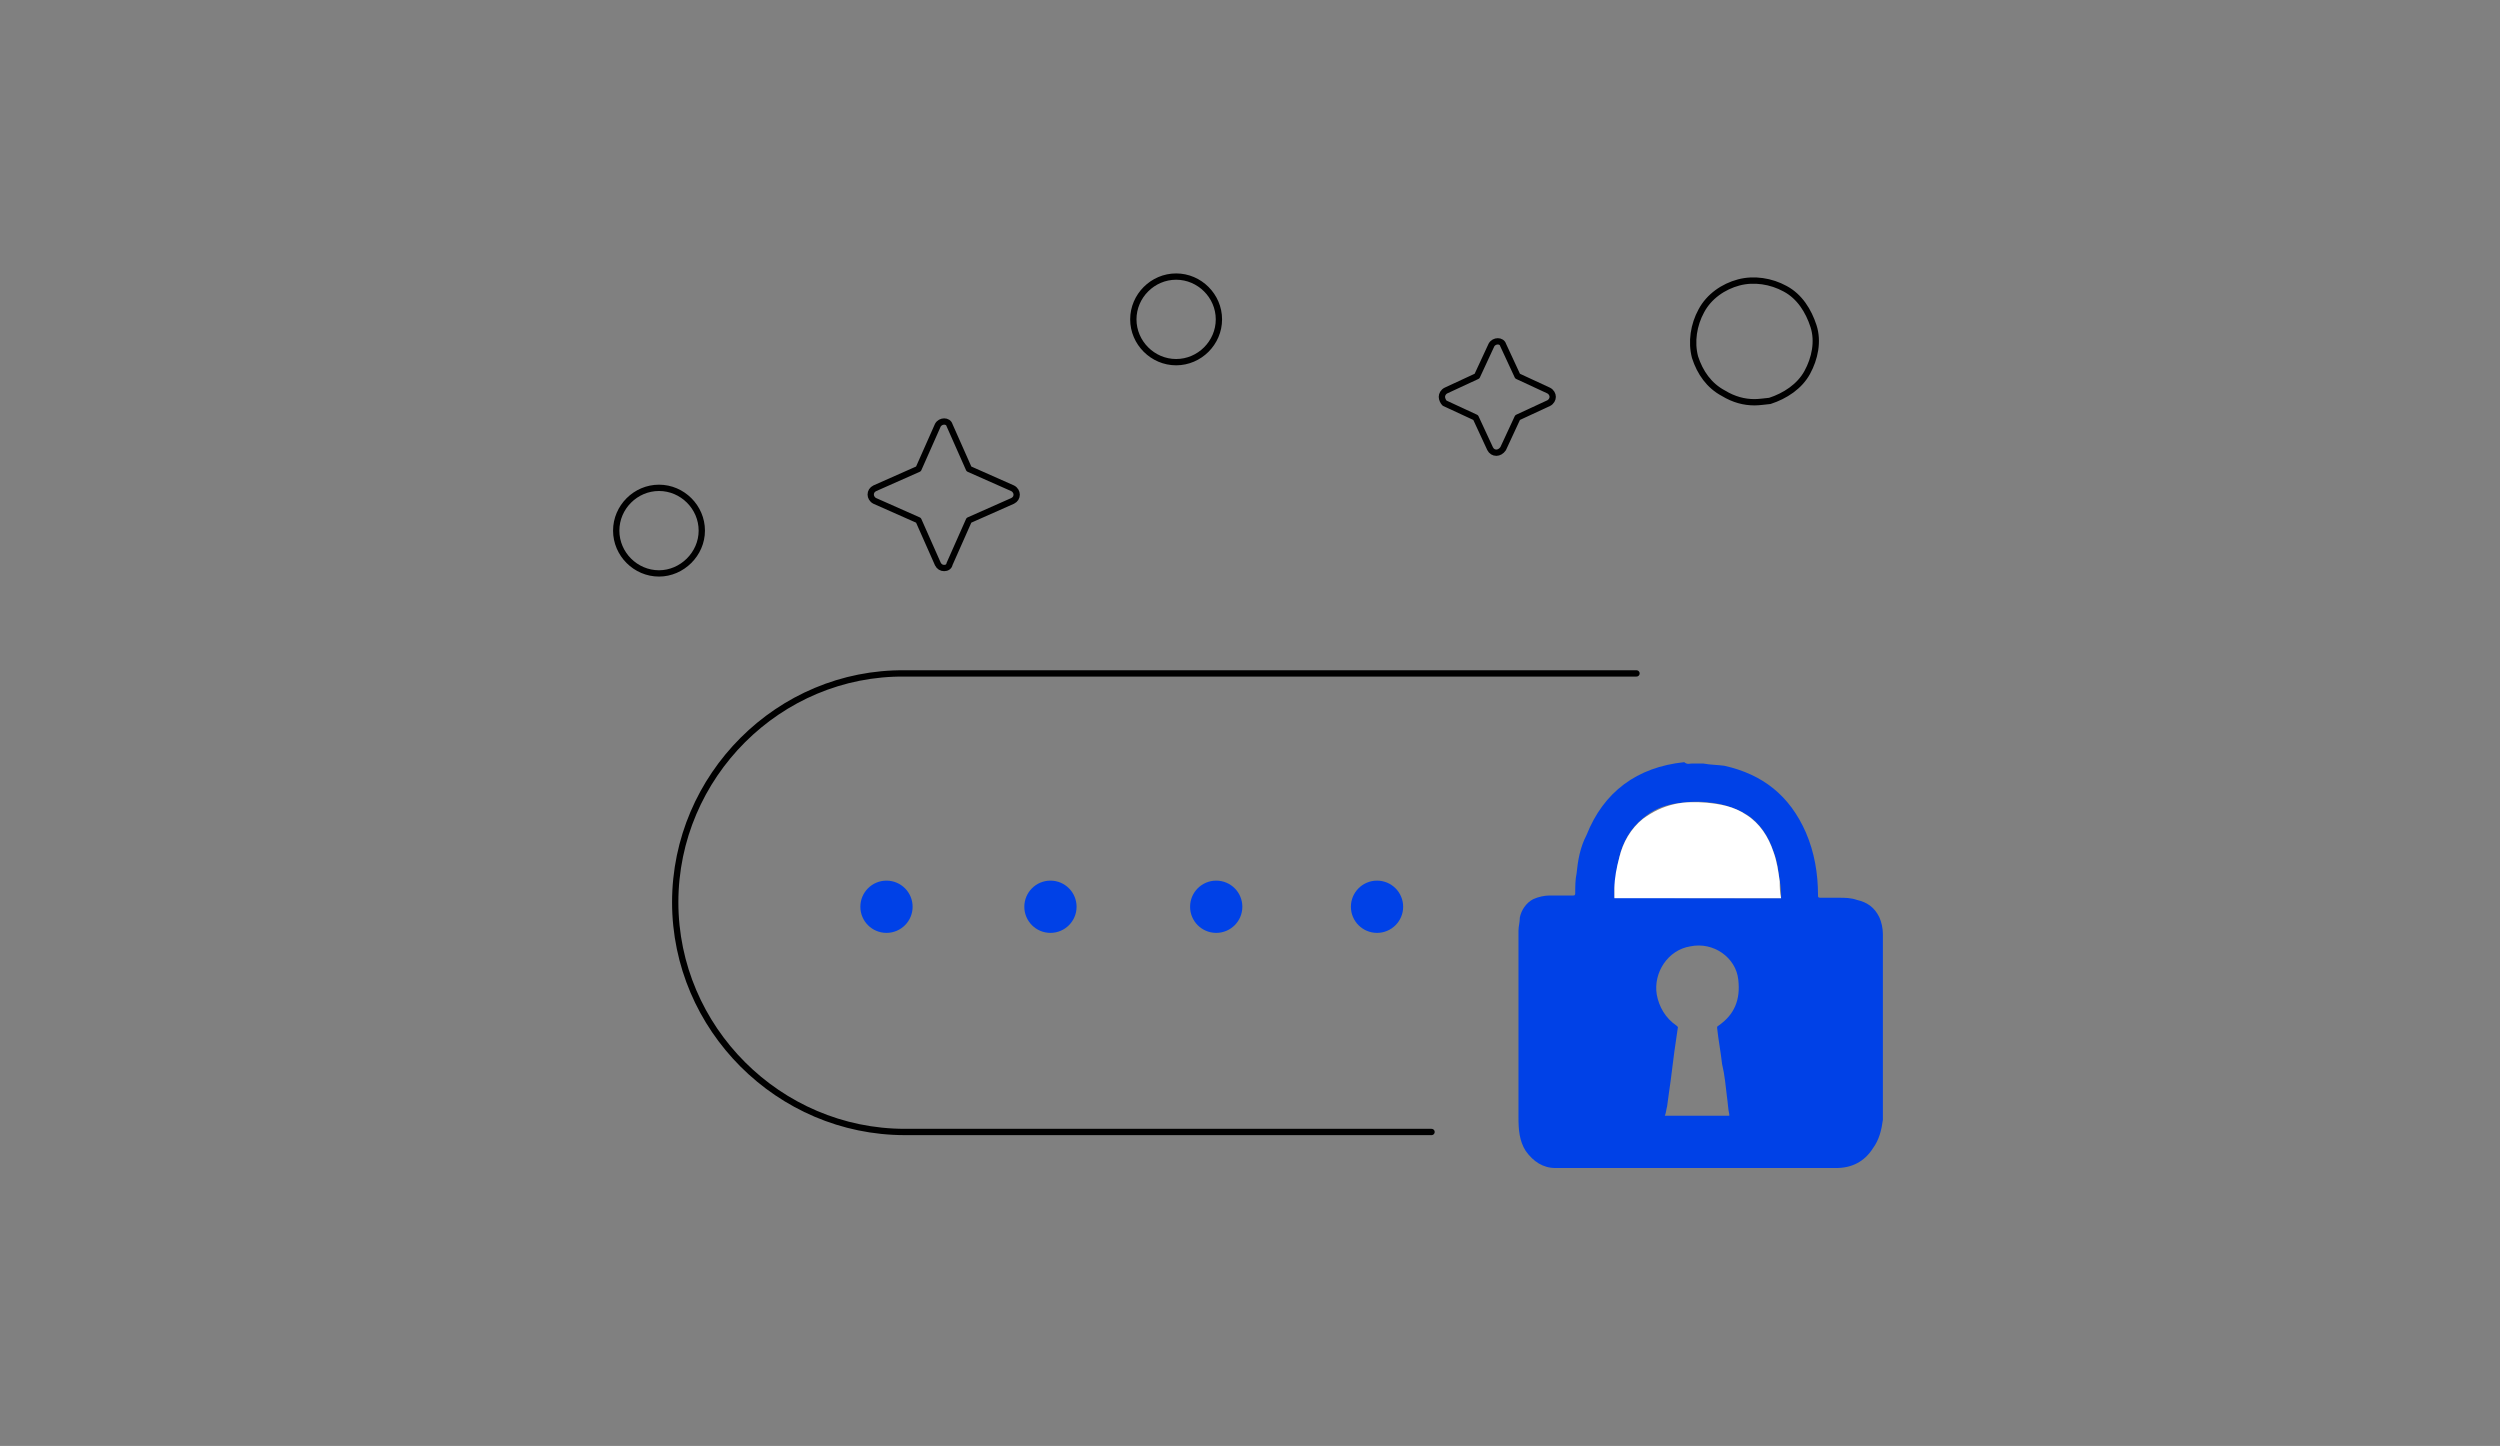 <?xml version="1.0" encoding="utf-8"?>
<!-- Generator: Adobe Illustrator 22.0.0, SVG Export Plug-In . SVG Version: 6.00 Build 0)  -->
<svg version="1.1" id="Layer_1" xmlns="http://www.w3.org/2000/svg" xmlns:xlink="http://www.w3.org/1999/xlink" x="0px" y="0px"
	 viewBox="0 0 555 321" style="enable-background:new 0 0 555 321;" xml:space="preserve">
<rect x="0" y="0" width="555" height="321" fill="#808080" stroke="none"/>
<style type="text/css">
	.st0{fill:#FFFFFF;}
	.st1{fill:#F8F9FB;}
	.st2{fill:none;stroke:#000000;stroke-width:1.4;stroke-linecap:round;stroke-linejoin:round;stroke-miterlimit:10;}
	.st3{fill:#0041E7;stroke:#000000;stroke-width:0.75;stroke-linecap:round;stroke-linejoin:round;stroke-miterlimit:10;}
	.st4{fill:none;stroke:#000000;stroke-width:1.228;stroke-linecap:round;stroke-linejoin:round;stroke-miterlimit:10;}
	.st5{fill:#0041E7;}
	.st6{fill:#D3D3D3;}
	.st7{fill:#AAAAAA;}
	.st8{fill:#D8D7DB;}
	.st9{fill:#00506A;}
	.st10{fill:#E0E6FA;}
	.st11{fill:#EFEFEF;}
	.st12{fill:#E0E0E0;}
	.st13{fill:#C4C4C4;}
	.st14{fill:none;stroke:#A5A5A5;stroke-width:2.037;stroke-linecap:round;stroke-linejoin:round;stroke-miterlimit:10;}
	.st15{fill:none;stroke:#A5A5A5;stroke-width:1.4;stroke-linecap:round;stroke-linejoin:round;stroke-miterlimit:10;}
	.st16{fill:#FFFFFF;stroke:#000000;stroke-width:1.4;stroke-linecap:round;stroke-linejoin:round;stroke-miterlimit:10;}
	.st17{fill:#0040E6;}
	.st18{fill:#0041E7;stroke:#000000;stroke-width:1.228;stroke-linecap:round;stroke-linejoin:round;stroke-miterlimit:10;}
	.st19{fill:none;stroke:#A5A5A5;stroke-width:1.228;stroke-linecap:round;stroke-linejoin:round;stroke-miterlimit:10;}
	.st20{fill:#FFFFFF;stroke:#000000;stroke-width:1.228;stroke-linecap:round;stroke-linejoin:round;stroke-miterlimit:10;}
	.st21{fill:none;stroke:#000000;stroke-width:1.177;stroke-linecap:round;stroke-linejoin:round;stroke-miterlimit:10;}
	.st22{fill:none;stroke:#000000;stroke-width:0.951;stroke-linecap:round;stroke-linejoin:round;stroke-miterlimit:10;}
	.st23{fill:none;stroke:#A5A5A5;stroke-width:2.153;stroke-linecap:round;stroke-linejoin:round;stroke-miterlimit:10;}
	.st24{fill:none;stroke:#000000;stroke-width:1.4;stroke-miterlimit:10;}
	.st25{fill:#E6E7E8;stroke:#231F20;stroke-width:1.4;stroke-linecap:round;stroke-miterlimit:10;}
	.st26{fill:none;stroke:#0040E6;stroke-width:1.4;stroke-linecap:round;stroke-linejoin:round;stroke-miterlimit:10;}
	.st27{fill:none;stroke:#000000;stroke-width:4.116;stroke-miterlimit:10;}
	.st28{fill:none;stroke:#000000;stroke-width:1.175;stroke-linecap:round;stroke-linejoin:round;stroke-miterlimit:10;}
</style>
<g>
	<path class="st2" d="M209.6,126.1c-0.6,0-1.1-0.3-1.4-0.9l-4.3-9.7l-9.7-4.3c-0.6-0.3-0.9-0.9-0.9-1.4c0-0.6,0.3-1.1,0.9-1.4
		l9.7-4.3l4.3-9.7c0.6-1.1,2.3-1.1,2.6,0l4.3,9.7l9.7,4.3c0.6,0.3,0.9,0.9,0.9,1.4c0,0.6-0.3,1.1-0.9,1.4l-9.7,4.3l-4.3,9.7
		C210.7,125.8,210.2,126.1,209.6,126.1z"/>
	<path class="st2" d="M332.2,100.5L332.2,100.5c-0.6,0-1.1-0.3-1.4-0.9l-3.2-6.9l-6.9-3.2c-0.3-0.3-0.6-0.9-0.6-1.4s0.3-1.1,0.9-1.4
		l6.9-3.2l3.2-6.9c0.6-1.1,2.3-1.1,2.6,0l3.2,6.9l6.9,3.2c0.6,0.3,0.9,0.9,0.9,1.4s-0.3,1.1-0.9,1.4l-6.9,3.2l-3.2,6.9
		C333.3,100.2,332.7,100.5,332.2,100.5z"/>
	<path class="st2" d="M389.5,89.3c-2.3,0-4.6-0.6-6.9-2c-3.2-1.7-5.2-4.6-6.3-8c-0.9-3.4-0.3-7.2,1.4-10.3c1.7-3.2,4.9-5.4,8.3-6.3
		l0,0c3.4-0.9,7.2-0.3,10.3,1.4c3.2,1.7,5.2,4.9,6.3,8.3c1.1,3.4,0.3,7.2-1.4,10.3s-4.9,5.2-8.3,6.3
		C391.8,89.1,390.6,89.3,389.5,89.3z"/>
	<path class="st2" d="M261.1,80.4c-5.2,0-9.5-4.3-9.5-9.5s4.3-9.5,9.5-9.5c5.2,0,9.5,4.3,9.5,9.5S266.3,80.4,261.1,80.4z"/>
	<path class="st2" d="M146.3,127.3c-5.2,0-9.5-4.3-9.5-9.5s4.3-9.5,9.5-9.5s9.5,4.3,9.5,9.5S151.4,127.3,146.3,127.3z"/>
</g>
<path class="st2" d="M363.3,149.5H200.9c-28-0.3-51,22.8-51,50.8s23,51,51,51h116.9"/>
<circle class="st5" cx="196.8" cy="201.3" r="5.8"/>
<circle class="st5" cx="233.2" cy="201.3" r="5.8"/>
<circle class="st5" cx="270" cy="201.3" r="5.8"/>
<circle class="st5" cx="305.7" cy="201.3" r="5.8"/>
<path class="st5" d="M375.6,169.5c0.8,0,1.4,0,2.2,0h0.3c1.6,0.3,3.3,0.3,4.7,0.5c8.5,1.9,14.5,6.6,18.1,14.8
	c1.9,4.4,2.7,9.1,2.7,14c0,0.3,0,0.5,0.5,0.5c1.4,0,2.7,0,4.1,0c1.4,0,2.7,0,4.1,0.5c2.2,0.5,3.8,1.6,4.9,3.8
	c0.5,1.1,0.8,2.5,0.8,3.8c0,12.9,0,26.1,0,39c0,0.8,0,1.4,0,2.2c-0.3,2.2-0.8,4.4-2.2,6.3c-1.9,3-4.7,4.4-8.2,4.4
	c-20.9,0-41.4,0-62.3,0c-2.7,0-4.9-1.4-6.6-3.8c-1.4-2.2-1.6-4.7-1.6-7.4c0-13.7,0-27.7,0-41.4c0-1.1,0.3-1.9,0.3-3
	c0.3-1.6,1.4-3.3,3-4.1c1.1-0.5,2.5-0.8,3.6-0.8c1.6,0,3.6,0,5.2,0c0.3,0,0.5,0,0.5-0.5c0-1.4,0-3,0.3-4.4c0.3-3,0.8-5.8,2.2-8.5
	c3.8-9.6,11.2-15.1,21.7-16.2C374.6,169.8,375.1,169.5,375.6,169.5z M395.4,199.4c0-1.4,0-2.5-0.3-3.8c-0.3-2.2-0.5-4.4-1.4-6.6
	c-1.1-3.3-3-6.3-6-8.2c-2.7-1.6-5.8-2.5-8.8-2.7c-2.5-0.3-4.7,0-7.1,0.3c-2.7,0.5-4.9,1.4-7.1,3.3c-2.7,2.2-4.4,5.2-5.2,8.5
	c-0.5,2.2-0.8,4.7-1.1,6.9c0,0.8,0,1.4,0,2.2C370.7,199.4,382.8,199.4,395.4,199.4z M369.6,247.7c4.7,0,9.6,0,14.3,0v-0.3
	c-0.3-1.4-0.3-2.5-0.5-3.8c-0.3-2.5-0.5-4.9-1.1-7.4c-0.3-2.7-0.8-5.2-1.1-8c0-0.3,0-0.3,0.3-0.5c3.6-2.5,4.9-5.8,4.4-10.2
	c-0.5-4.9-5.5-8.5-10.7-7.4c-4.9,0.8-8.2,5.8-7.4,10.7c0.5,2.7,1.9,5.2,4.4,6.9l0.3,0.3c-0.3,1.9-0.5,3.6-0.8,5.5
	c-0.3,2.2-0.5,4.1-0.8,6.3c-0.3,1.9-0.5,3.8-0.8,5.8C369.9,246.3,369.9,246.9,369.6,247.7z"/>
<path class="st0" d="M395.4,199.4c-12.3,0-24.7,0-37,0c0-0.8,0-1.4,0-2.2c0-2.2,0.5-4.7,1.1-6.9c0.8-3.3,2.5-6.3,5.2-8.5
	c2.2-1.6,4.4-2.7,7.1-3.3c2.2-0.5,4.7-0.5,7.1-0.3c3,0.3,6,0.8,8.8,2.7c3,1.9,4.9,4.9,6,8.2c0.8,2.2,1.1,4.4,1.4,6.6
	C395.1,196.9,395.1,198,395.4,199.4z"/>
</svg>
